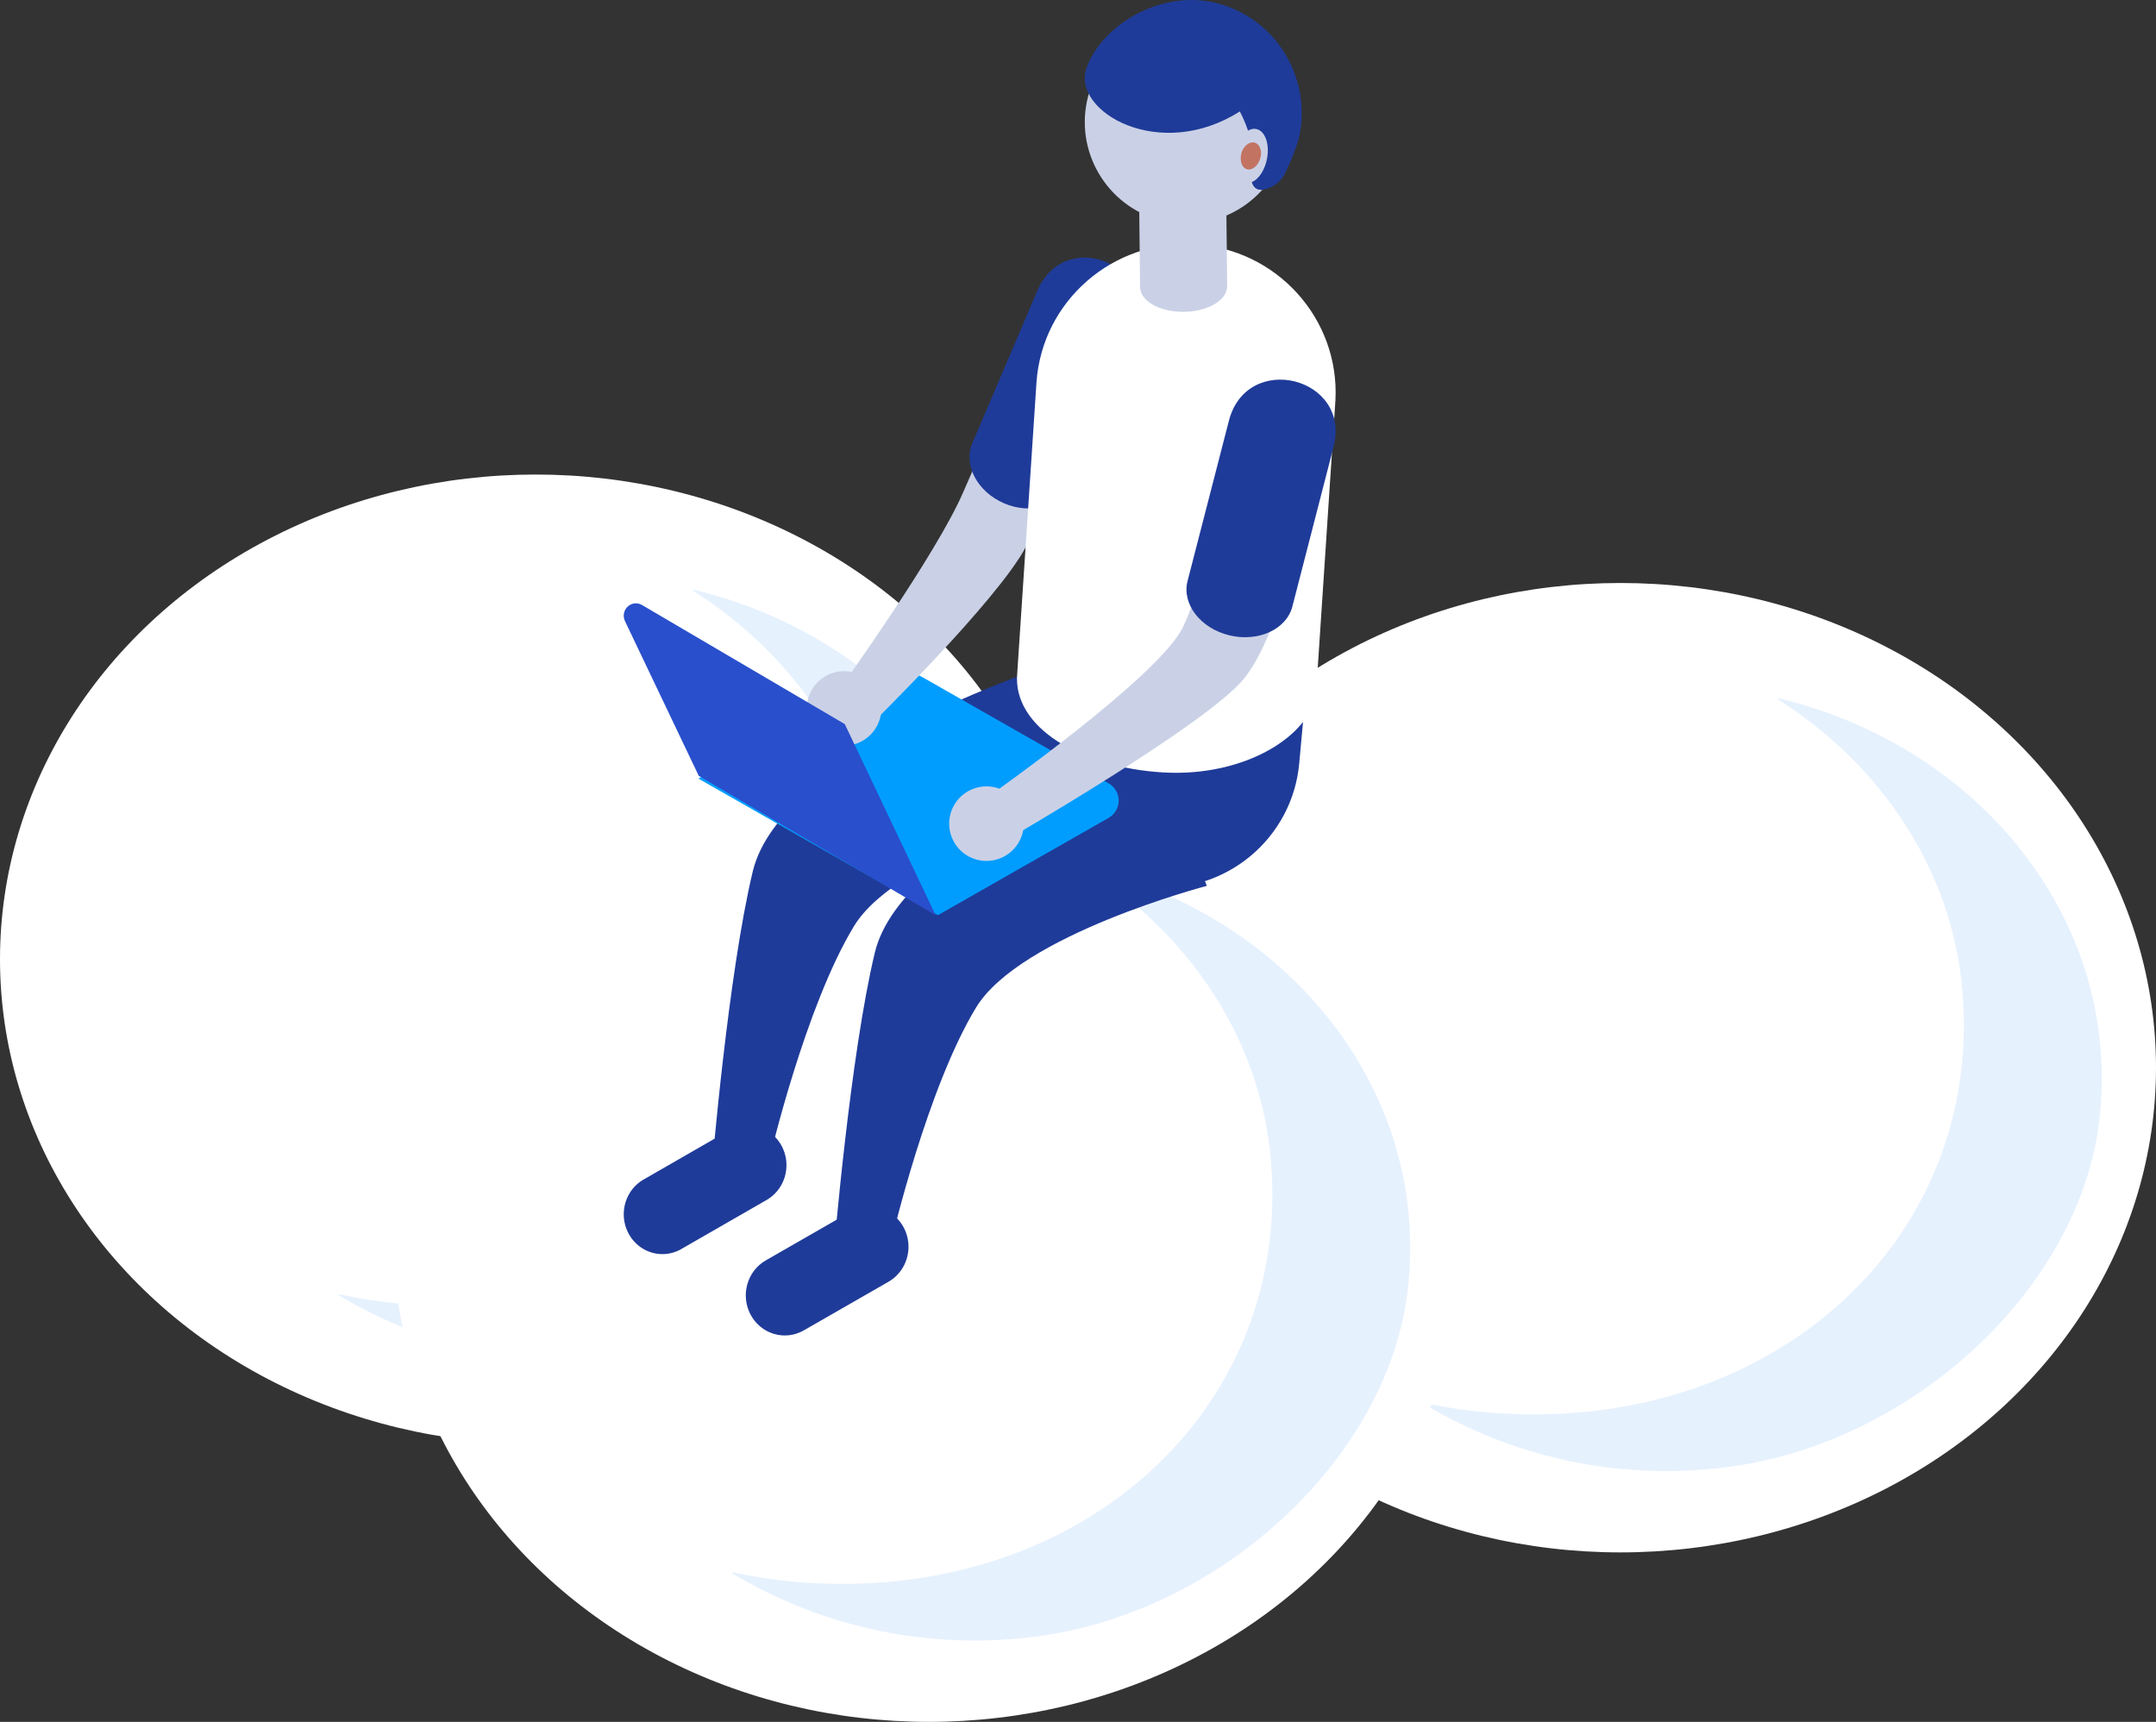 <?xml version="1.0" encoding="UTF-8"?>
<svg width="318px" height="254px" viewBox="0 0 318 254" version="1.1" xmlns="http://www.w3.org/2000/svg" xmlns:xlink="http://www.w3.org/1999/xlink">
    <rect x="0" y="0" width="318" height="254" fill="#333333" stroke="none"/>
    <!-- Generator: Sketch 50.2 (55047) - http://www.bohemiancoding.com/sketch -->
    <title>chel</title>
    <desc>Created with Sketch.</desc>
    <defs></defs>
    <g id="Page-1" stroke="none" stroke-width="1" fill="none" fill-rule="evenodd">
        <g id="Soon" transform="translate(-823, -309)" fill-rule="nonzero">
            <g id="chel" transform="translate(823, 309)">
                <ellipse id="Oval" fill="#FFFFFF" cx="239" cy="157.5" rx="79" ry="71.5"></ellipse>
                <path d="M262.262,103.187 C277.577,112.891 287.987,128.477 289.459,146.299 C292.533,183.586 260.53,211.902 219.319,208.347 C216.228,208.083 213.158,207.616 210.129,206.948 C210.083,206.933 210.033,206.953 210.011,206.995 C209.989,207.038 210.001,207.09 210.039,207.119 C222.951,214.859 238.028,218.193 252.998,216.62 C281.131,213.87 306.848,190.435 309.67,165 C312.923,135.57 291.777,110.069 262.351,103 C262.238,103 262.164,103.138 262.262,103.187 Z" id="Shape" fill="#0472F4" opacity="0.1"></path>
                <ellipse id="Oval" fill="#FFFFFF" cx="79" cy="141.5" rx="79" ry="71.5"></ellipse>
                <path d="M102.262,87.174 C117.577,96.878 127.987,112.463 129.459,130.285 C132.525,167.573 100.521,195.888 59.319,192.333 C56.228,192.07 53.158,191.602 50.129,190.934 C50.083,190.919 50.033,190.939 50.011,190.981 C49.989,191.024 50.001,191.076 50.039,191.105 C62.949,198.85 78.026,202.19 92.998,200.622 C121.131,197.873 146.848,174.438 149.67,149.002 C152.923,119.572 131.777,94.072 102.351,87.003 C102.229,86.978 102.164,87.117 102.262,87.174 Z" id="Shape" fill="#0472F4" opacity="0.1"></path>
                <ellipse id="Oval" fill="#FFFFFF" cx="137" cy="182.5" rx="79" ry="71.5"></ellipse>
                <path d="M160.266,128.196 C175.582,137.899 185.993,153.483 187.465,171.304 C190.532,208.589 158.526,236.902 117.312,233.348 C114.223,233.083 111.156,232.616 108.129,231.949 C108.083,231.933 108.033,231.953 108.011,231.996 C107.989,232.038 108.001,232.091 108.039,232.119 C120.952,239.859 136.03,243.193 151.002,241.619 C179.137,238.87 204.855,215.437 207.67,190.003 C210.923,160.576 189.775,135.077 160.348,128.008 C160.296,127.986 160.236,128.01 160.213,128.061 C160.191,128.113 160.215,128.173 160.266,128.196 Z" id="Shape" fill="#0472F4" opacity="0.1"></path>
                <path d="M169.51,130.917 C174.886,131.402 180.236,129.751 184.383,126.326 C188.531,122.901 191.136,117.983 191.625,112.654 L193,97.649 L152.468,94 L151.084,109.005 C150.07,120.098 158.318,129.907 169.51,130.917 Z" id="Shape" fill="#1F3B99"></path>
                <path d="M107.529,166.745 L95.11,173.891 C93.251,174.869 92.059,176.815 92.002,178.964 C91.945,181.114 93.033,183.123 94.838,184.204 C96.643,185.285 98.877,185.264 100.663,184.149 L113.073,177.011 C114.854,175.988 115.969,174.065 115.999,171.965 C116.03,169.865 114.97,167.908 113.219,166.832 C111.469,165.755 109.293,165.722 107.512,166.745 L107.529,166.745 Z" id="Shape" fill="#1F3B99"></path>
                <path d="M160,118.671 C160,118.671 132.504,125.87 125.955,136.627 C118.76,148.479 113.56,170.729 113.56,170.729 C113.601,176.63 105.908,175.626 105,172.459 C105,172.459 107.387,143.704 111.034,128.531 C115.122,111.513 152.315,99 152.315,99 L160,118.671 Z" id="Shape" fill="#1F3B99"></path>
                <path d="M125.447,178.749 L112.951,185.924 C110.177,187.515 109.182,191.115 110.729,193.967 C112.277,196.818 115.78,197.841 118.554,196.25 L131.05,189.075 C132.844,188.046 133.969,186.111 133.999,183.999 C134.03,181.888 132.962,179.92 131.198,178.836 C129.434,177.753 127.241,177.72 125.447,178.749 Z" id="Shape" fill="#1F3B99"></path>
                <path d="M178,130.677 C178,130.677 150.5,137.875 143.96,148.632 C136.766,160.474 131.567,182.729 131.567,182.729 C131.608,188.63 123.907,187.626 123,184.459 C123,184.459 125.387,155.699 129.033,140.527 C133.12,123.519 170.308,111 170.308,111 L178,130.677 Z" id="Shape" fill="#1F3B99"></path>
                <path d="M103,114.852 L129.212,99.908 C131.339,98.697 133.957,98.697 136.084,99.908 L163.497,115.538 C164.427,116.064 165,117.041 165,118.099 C165,119.158 164.427,120.135 163.497,120.661 L138.339,135 L103,114.852 Z" id="Shape" fill="#009DFF"></path>
                <path d="M129.945,103.729 C130.258,105.932 129.212,108.106 127.296,109.237 C125.379,110.367 122.971,110.232 121.193,108.895 C119.415,107.557 118.619,105.279 119.175,103.125 C119.732,100.971 121.531,99.364 123.735,99.055 C125.178,98.85 126.644,99.227 127.809,100.104 C128.974,100.981 129.743,102.285 129.945,103.729 Z" id="Shape" fill="#CAD1E6"></path>
                <path d="M162,60.034 C162,60.034 155.328,73.096 151.305,80.679 C147.15,88.567 128.344,107 128.344,107 L124,101.415 C124,101.415 138.167,81.724 142.099,72.536 C145.283,65.134 150.12,55 150.12,55 L162,60.034 Z" id="Shape" fill="#CAD1E6"></path>
                <path d="M152.943,43.023 L143.424,65.358 C142.047,68.587 144.136,72.527 148.078,74.238 C152.02,75.949 156.335,74.674 157.703,71.461 L167.255,49.093 C171.4,39.309 157.08,33.118 152.943,43.023 Z" id="Shape" fill="#1F3B99"></path>
                <path d="M150.037,99.333 C149.307,107.257 159.365,113.218 171.542,113.943 C183.718,114.668 193.547,108.381 194.13,101.98 L196.971,59.022 C197.588,47.019 188.338,36.764 176.242,36.04 C164.146,35.317 153.721,44.394 152.878,56.384 L150.037,99.333 Z" id="Shape" fill="#FFFFFF"></path>
                <path d="M186,42.885 C186,46.203 180.911,48.936 174.566,48.999 C168.221,49.062 163,46.433 163,43.115 C163,39.797 168.081,37.064 174.434,37.001 C180.787,36.938 185.959,39.567 186,42.885 Z" id="Shape" fill="#FFFFFF"></path>
                <path d="M160.327,14.899 C158.616,23 163.792,30.954 171.89,32.671 C179.988,34.388 187.946,29.218 189.668,21.12 C191.391,13.022 186.228,5.059 178.133,3.33 C174.237,2.499 170.172,3.252 166.832,5.422 C163.492,7.593 161.152,11.002 160.327,14.899 Z" id="Shape" fill="#CAD1E6"></path>
                <path d="M180.851,28 L181,42.22 C181,44.274 178.169,45.959 174.62,45.999 C171.07,46.039 168.173,44.401 168.157,42.356 L168,28.12 L180.851,28 Z" id="Shape" fill="#CAD1E6"></path>
                <path d="M187.836,22.664 C187.344,24.842 185.899,26.311 184.61,25.944 C183.321,25.576 182.673,23.515 183.164,21.336 C183.656,19.158 185.101,17.689 186.39,18.056 C187.679,18.424 188.327,20.477 187.836,22.664 Z" id="Shape" fill="#CAD1E6"></path>
                <path d="M185.287,27.824 C186.106,28.304 187.606,27.741 188.565,26.888 C189.107,26.368 189.527,25.731 189.794,25.025 C190.518,23.517 191.121,21.952 191.597,20.347 C192.56,16.022 191.782,11.487 189.435,7.741 C187.088,3.996 183.364,1.346 179.083,0.375 C170.889,-1.496 162.342,3.927 160.236,10.104 C158.089,16.439 171.012,23.982 182.869,16.439 C182.869,16.439 184.615,19.701 184.508,21.638 C184.402,23.576 184.017,27.087 185.287,27.824 Z" id="Shape" fill="#1F3B99"></path>
                <path d="M186.821,23.689 C186.308,25.869 184.852,27.323 183.575,26.938 C182.297,26.554 181.666,24.483 182.178,22.311 C182.691,20.139 184.139,18.677 185.424,19.061 C186.709,19.446 187.333,21.517 186.821,23.689 Z" id="Shape" fill="#CAD1E6"></path>
                <path d="M185.892,23.342 C185.589,24.427 184.724,25.152 183.953,24.973 C183.183,24.793 182.819,23.75 183.088,22.658 C183.356,21.565 184.265,20.848 185.027,21.027 C185.788,21.207 186.212,22.258 185.892,23.342 Z" id="Shape" fill="#C27361"></path>
                <path d="M150.903,122.529 C150.487,124.714 148.795,126.434 146.617,126.885 C144.438,127.337 142.202,126.432 140.952,124.592 C139.701,122.752 139.682,120.34 140.903,118.481 C142.124,116.621 144.346,115.681 146.531,116.098 C149.511,116.671 151.467,119.547 150.903,122.529 Z" id="Shape" fill="#CAD1E6"></path>
                <path d="M192,77.079 C192,77.079 188.852,93.32 183.562,100.011 C178.272,106.703 148.289,124 148.289,124 L146,117.342 C146,117.342 171.044,99.725 174.486,92.493 C177.929,85.261 179.629,74 179.629,74 L192,77.079 Z" id="Shape" fill="#CAD1E6"></path>
                <path d="M181.231,62.167 L175.164,85.691 C174.283,89.085 177.042,92.673 181.305,93.715 C185.569,94.757 189.749,92.85 190.621,89.464 L196.688,65.932 C199.381,55.605 183.823,51.718 181.231,62.167 Z" id="Shape" fill="#1F3B99"></path>
                <path d="M94.659,89.227 L124.606,106.817 L138,135 L103.061,114.441 L92.171,91.603 C91.84,90.887 91.999,90.036 92.566,89.494 C93.133,88.953 93.978,88.845 94.659,89.227 Z" id="Shape" fill="#294FCC"></path>
            </g>
        </g>
    </g>
</svg>